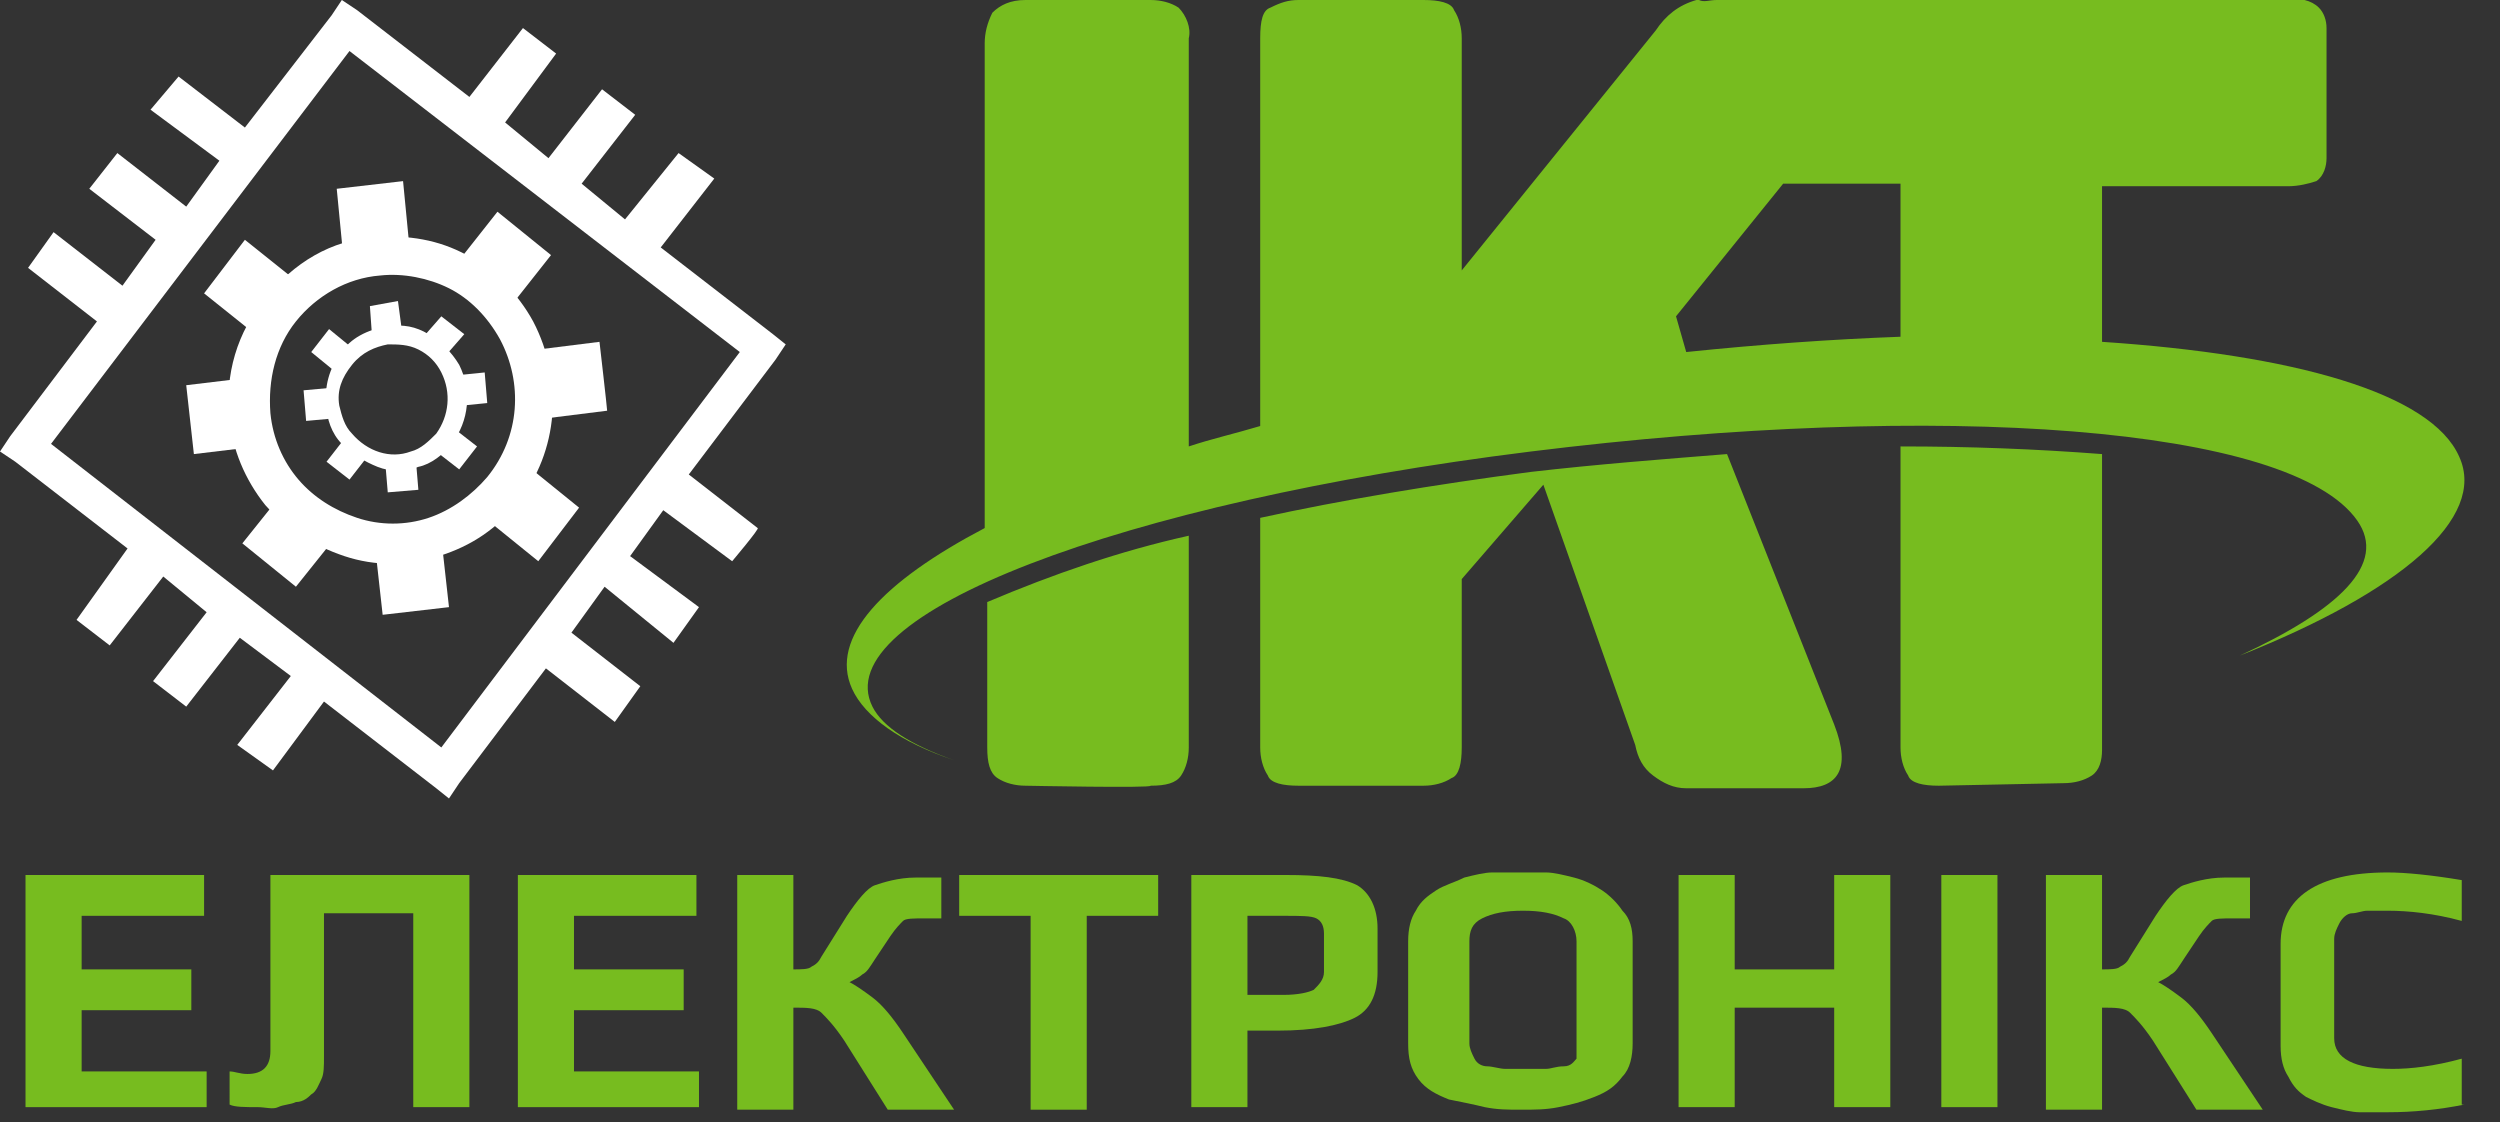 <?xml version="1.0" encoding="utf-8"?>
<!-- Generator: Adobe Illustrator 25.0.0, SVG Export Plug-In . SVG Version: 6.00 Build 0)  -->
<svg version="1.1" id="Слой_1" xmlns="http://www.w3.org/2000/svg" xmlns:xlink="http://www.w3.org/1999/xlink" x="0px" y="0px"
	 viewBox="0 0 98 44" style="enable-background:new 0 0 98 44;" xml:space="preserve">
<rect x="0" y="0" width="98" height="44" fill="#333333" stroke="none"/>
<style type="text/css">
	.st0{display:none;fill:#77BC1F;}
	.st1{fill-rule:evenodd;clip-rule:evenodd;fill:#77BC1F;}
	.st2{fill-rule:evenodd;clip-rule:evenodd;fill:#FFFFFF;}
	.st3{fill:#FFFFFF;}
	.st4{fill:#77BC1F;}
</style>
<path class="st0" d="M0.1,43.7v-1.3c0.7,0.2,1.5,0.2,2.2,0.3c1.3,0,1.9-0.3,1.9-1v-1H1.2v-1.3h3.1v-0.9c0-0.2,0-0.4-0.1-0.5
	c-0.1-0.1-0.2-0.3-0.4-0.3c-0.2-0.1-0.3-0.1-0.5-0.1H2.6c-0.7,0-1.5,0.1-2.2,0.3v-1.4c0.8-0.1,1.6-0.2,2.4-0.2c0.4,0,0.8,0,1.2,0
	c0.3,0,0.6,0.1,0.9,0.2c0.3,0.1,0.5,0.2,0.7,0.4c0.2,0.2,0.3,0.4,0.4,0.7c0.1,0.3,0.2,0.7,0.2,1v3.3c0,0.3-0.1,0.7-0.2,1
	c-0.1,0.3-0.3,0.5-0.6,0.7c-0.3,0.2-0.6,0.3-0.9,0.4c-0.3,0.1-0.6,0.2-0.9,0.2H2.6C1.8,44,1,43.9,0.1,43.7 M8.2,43.9v-1.3
	c0.2,0,0.4,0.1,0.6,0.1c0.5,0,0.7-0.3,0.7-0.8v-5.6h6.3v7.6H14v-6.3h-2.8v4.7c0,0.3,0,0.5-0.1,0.8c-0.1,0.2-0.2,0.4-0.3,0.5
	c-0.1,0.1-0.3,0.2-0.5,0.3c-0.2,0.1-0.4,0.1-0.6,0.1H9.1C8.8,44,8.5,43.9,8.2,43.9 M18.9,43.9v-7.6h5.7v1.3h-3.9v1.7h3.5v1.3h-3.5v2
	h4v1.3L18.9,43.9L18.9,43.9z M27.2,43.9v-7.6H29v3c0.2,0,0.4,0,0.6-0.1c0.2-0.1,0.3-0.2,0.3-0.3l0.8-1.3c0.2-0.4,0.5-0.8,0.9-1
	c0.4-0.2,0.9-0.3,1.4-0.2h0.8v1.3h-0.5c-0.2,0-0.5,0-0.7,0.1c-0.2,0.1-0.3,0.3-0.4,0.5l-0.5,0.7c-0.1,0.2-0.2,0.3-0.4,0.5
	c-0.1,0.1-0.3,0.2-0.5,0.3c0.3,0.1,0.5,0.3,0.8,0.5c0.4,0.3,0.7,0.7,1,1.1l1.6,2.5h-2.1l-1.4-2.2c-0.2-0.3-0.5-0.6-0.8-0.9
	c-0.3-0.1-0.6-0.2-0.9-0.2v3.3L27.2,43.9L27.2,43.9z M35.6,37.6v-1.3h6.4v1.3h-2.3v6.3h-1.8v-6.3H35.6z M44.4,43.9v-7.6h3
	c0.8-0.1,1.6,0.1,2.3,0.4c0.5,0.3,0.7,0.8,0.7,1.4v1.5c0.1,0.6-0.2,1.2-0.7,1.6c-0.8,0.3-1.6,0.5-2.4,0.4h-1v2.4
	C46.2,43.9,44.4,43.9,44.4,43.9z M46.2,40.2h1.2c0.3,0,0.7,0,1-0.2c0.2-0.1,0.3-0.4,0.3-0.6v-1.2c0-0.2-0.1-0.4-0.3-0.5
	c-0.3-0.1-0.7-0.2-1-0.1h-1.1L46.2,40.2L46.2,40.2z M52.8,41.8v-3.3c0-0.7,0.3-1.3,0.9-1.7c0.3-0.2,0.6-0.3,0.9-0.4
	c0.3-0.1,0.6-0.2,0.9-0.2h1.7c0.3,0,0.6,0.1,0.9,0.2c0.3,0.1,0.6,0.2,0.9,0.4c0.6,0.4,0.9,1,0.9,1.7v3.3c0,0.4-0.1,0.8-0.3,1.1
	c-0.2,0.3-0.5,0.5-0.9,0.7c-0.4,0.2-0.7,0.3-1.1,0.3C57.1,44,56.7,44,56.3,44c-0.4,0-0.8,0-1.1-0.1c-0.4-0.1-0.8-0.2-1.1-0.3
	c-0.4-0.1-0.7-0.4-1-0.7C52.9,42.6,52.8,42.2,52.8,41.8C52.8,41.8,52.7,41.8,52.8,41.8z M54.6,41.8c0,0.2,0,0.3,0.1,0.5
	c0.1,0.1,0.3,0.2,0.4,0.3c0.2,0.1,0.4,0.1,0.5,0.1c0.4,0,0.8,0,1.3,0c0.2,0,0.4,0,0.5-0.1c0.2,0,0.3-0.1,0.4-0.3
	c0.1-0.1,0.1-0.3,0.1-0.5v-3.3c0-0.3-0.2-0.6-0.4-0.8c-0.4-0.2-0.9-0.2-1.3-0.2c-0.5,0-0.9,0-1.3,0.2c-0.3,0.1-0.5,0.5-0.4,0.8
	L54.6,41.8L54.6,41.8z M62.6,43.9v-7.6h1.8v3h3.2v-3h1.8v7.6h-1.8v-3.3h-3.2v3.3C64.4,43.9,62.6,43.9,62.6,43.9z M72.3,43.9v-7.6H74
	v5.3l3.4-5.3h1.9v7.6h-1.7v-5.4l-3.4,5.4L72.3,43.9L72.3,43.9z M82.3,36.3h1.8v7.6h-1.8V36.3z M84.1,39.9l2.8-3.6h2.1l-2.8,3.5
	l3.2,4.1h-2.2L84.1,39.9z M91.3,41.8v-3.3c0-1.5,1.2-2.3,3.5-2.3c0.8,0,1.6,0.1,2.4,0.3v1.3c-0.8-0.2-1.6-0.2-2.4-0.3h-0.6
	c-0.2,0-0.4,0.1-0.5,0.1c-0.2,0-0.3,0.1-0.4,0.3c-0.1,0.2-0.1,0.3-0.1,0.5v3.2c0,0.7,0.6,1,1.9,1c0.8,0,1.5-0.1,2.2-0.3v1.3
	c-0.8,0.2-1.6,0.3-2.4,0.3h-0.9c-0.3,0-0.6-0.1-0.9-0.2c-0.3-0.1-0.6-0.2-0.9-0.4c-0.2-0.2-0.5-0.4-0.6-0.6
	C91.3,42.5,91.3,42.1,91.3,41.8"/>
<g>
	<path class="st1" d="M40.2,30.8c-0.4,0-0.8-0.1-1.1-0.3c-0.3-0.2-0.4-0.6-0.4-1.2v-5.7c2.6-1.1,5.2-2,7.9-2.6v8.3
		c0,0.4-0.1,0.8-0.3,1.1c-0.2,0.3-0.6,0.4-1.2,0.4C45.2,30.9,40.2,30.8,40.2,30.8z M67.7,17.8l4.2,10.6c0.7,1.8,0.1,2.5-1.2,2.5
		h-4.6c-0.5,0-0.9-0.2-1.3-0.5c-0.4-0.3-0.6-0.7-0.7-1.2L60.5,19l-3.2,3.7v6.6c0,0.6-0.1,1.1-0.4,1.2c-0.3,0.2-0.7,0.3-1.1,0.3h-4.9
		c-0.6,0-1.1-0.1-1.2-0.4c-0.2-0.3-0.3-0.7-0.3-1.1v-9c3.2-0.7,6.8-1.3,10.6-1.8C62.6,18.2,65.2,18,67.7,17.8
		C67.7,17.8,67.7,17.8,67.7,17.8z M82.4,13.4c7.5,0.5,12.9,2,14,4.5c1.1,2.4-2.3,5.3-8.6,7.8c3.9-1.8,5.8-3.6,4.6-5.3
		c-2.6-3.7-16.3-4.7-32.4-2.7c-16.1,2-27.6,6.4-25.8,10c0.4,0.8,1.5,1.5,3.2,2.1c-2.1-0.7-3.5-1.7-4-2.8c-0.9-2,1.2-4.2,5.2-6.3v-19
		c0-0.4,0.1-0.8,0.3-1.2C39.2,0.2,39.6,0,40.2,0h4.9c0.4,0,0.8,0.1,1.1,0.3c0.3,0.3,0.5,0.8,0.4,1.2v16c0.9-0.3,1.8-0.5,2.8-0.8V1.5
		c0-0.7,0.1-1.1,0.4-1.2C50.2,0.1,50.5,0,50.9,0h4.9c0.6,0,1.1,0.1,1.2,0.4c0.2,0.3,0.3,0.7,0.3,1.1v9.1l7.6-9.4
		c0.4-0.6,0.9-1,1.6-1.2h0.1C66.8,0.1,67,0,67.3,0h22.4c0.4-0.1,0.9,0,1.2,0.3c0.2,0.2,0.3,0.5,0.3,0.8v5.1c0,0.3-0.1,0.7-0.4,0.9
		c-0.3,0.1-0.7,0.2-1.1,0.2h-7.3C82.4,7.3,82.4,13.4,82.4,13.4z M66.1,13.8c2.9-0.3,5.7-0.5,8.4-0.6v-6h-4.6l-4.2,5.2L66.1,13.8
		L66.1,13.8z M76,30.8c-0.6,0-1.1-0.1-1.2-0.4c-0.2-0.3-0.3-0.7-0.3-1.1V17.5c2.7,0,5.3,0.1,7.9,0.3v11.6c0,0.4-0.1,0.8-0.4,1
		c-0.3,0.2-0.7,0.3-1.1,0.3L76,30.8L76,30.8z"/>
	<path class="st2" d="M14.9,10.8c0.9-0.1,1.9,0.1,2.7,0.5c0.8,0.4,1.5,1.1,2,2c0.9,1.7,0.8,3.8-0.5,5.4c-0.6,0.7-1.4,1.3-2.3,1.6
		c-0.9,0.3-1.9,0.3-2.8,0c-0.9-0.3-1.7-0.8-2.3-1.5c-0.6-0.7-1-1.6-1.1-2.6c-0.1-1.3,0.2-2.6,1-3.6C12.4,11.6,13.6,10.9,14.9,10.8
		L14.9,10.8z M14.7,9.3c1.3-0.1,2.5,0.1,3.6,0.7c1.1,0.6,2,1.5,2.6,2.6c1.2,2.3,1,5.1-0.6,7.1c-0.8,1-1.8,1.7-3.1,2.1
		c-1.2,0.4-2.5,0.4-3.7,0c-1.2-0.4-2.3-1.1-3.1-2c-0.8-1-1.3-2.2-1.4-3.4c-0.2-1.7,0.3-3.4,1.4-4.7C11.5,10.3,13,9.4,14.7,9.3z"/>
	<path class="st3" d="M23.5,13.4l-2.4,0.3l0.3,2.7l2.4-0.3C23.8,16,23.5,13.4,23.5,13.4z M9.8,14.8l-2.5,0.3l0.3,2.7l2.5-0.3
		C10.1,17.5,9.8,14.8,9.8,14.8z M15.8,7.1l-2.6,0.3l0.3,3.1l2.6-0.3C16.1,10.2,15.8,7.1,15.8,7.1z M17.3,21.1l-2.6,0.3l0.3,2.7
		l2.6-0.3L17.3,21.1z"/>
	<path class="st2" d="M18,10.2l1.5-1.9l2.1,1.7l-1.5,1.9L18,10.2z M9.5,21.3l1.6-2l2.1,1.7l-1.6,2L9.5,21.3L9.5,21.3z M10.5,13.5
		l-2.5-2l1.6-2.1l2.5,2L10.5,13.5z M21.1,22L19,20.3l1.6-2.1l2.1,1.7L21.1,22L21.1,22z M15.2,13.5c0.4,0,0.8,0,1.2,0.2
		c0.4,0.2,0.7,0.5,0.9,0.9c0.4,0.8,0.3,1.7-0.2,2.4c-0.3,0.3-0.6,0.6-1,0.7c-0.8,0.3-1.7,0-2.3-0.7c-0.3-0.3-0.4-0.7-0.5-1.1
		c-0.1-0.6,0.1-1.1,0.5-1.6C14.2,13.8,14.7,13.6,15.2,13.5C15.2,13.5,15.2,13.5,15.2,13.5z M15.2,12.8c0.6-0.1,1.1,0,1.6,0.3
		c0.5,0.3,0.9,0.7,1.2,1.2c0.5,1,0.4,2.2-0.3,3.1c-0.3,0.4-0.8,0.8-1.3,0.9c-0.5,0.2-1.1,0.2-1.6,0c-0.5-0.2-1-0.5-1.4-0.9
		c-0.4-0.4-0.6-1-0.6-1.5c-0.1-0.7,0.1-1.5,0.6-2.1C13.7,13.3,14.4,12.9,15.2,12.8L15.2,12.8z"/>
	<path class="st3" d="M19,14.6l-1,0.1l0.1,1.2l1-0.1L19,14.6L19,14.6z M13,15.2l-1.1,0.1l0.1,1.2l1.1-0.1C13.1,16.4,13,15.2,13,15.2
		z M15.6,11.8L14.5,12l0.1,1.4l1.2-0.1L15.6,11.8L15.6,11.8z M16.3,18l-1.2,0.1l0.1,1.2l1.2-0.1L16.3,18z"/>
	<path class="st2" d="M16.6,13.2l0.7-0.8l0.9,0.7l-0.7,0.8C17.5,13.9,16.6,13.2,16.6,13.2z M12.8,18.1l0.7-0.9l0.9,0.7l-0.7,0.9
		L12.8,18.1L12.8,18.1z M13.3,14.7l-1.1-0.9l0.7-0.9l1.1,0.9L13.3,14.7z M18,18.4l-0.9-0.7l0.7-0.9l0.9,0.7L18,18.4z"/>
	<path class="st3" d="M29,13.8L13.7,2L2,17.4l15.3,11.9L29,13.8L29,13.8z M28.7,22L26,20l-1.3,1.8l2.7,2l-1,1.4L23.7,23l-1.3,1.8
		l2.7,2.1l-1,1.4l-2.7-2.1l-3.4,4.5l-0.4,0.6l-0.5-0.4l-4.4-3.4l-2,2.7l-1.4-1l2.1-2.7L9.4,25l-2.1,2.7l-1.3-1l2.1-2.7l-1.7-1.4
		l-2.1,2.7l-1.3-1L5,21.5l-4.4-3.4L0,17.7l0.4-0.6l3.4-4.5l-2.7-2.1l1-1.4l2.7,2.1l1.3-1.8L3.5,7.4l1.1-1.4l2.7,2.1l1.3-1.8L5.9,4.3
		L7,3L9.6,5L13,0.6L13.4,0L14,0.4l4.4,3.4l2.1-2.7l1.3,1l-2,2.7l1.7,1.4l2.1-2.7l1.3,1l-2.1,2.7l1.7,1.4L26.6,6L28,7l-2.1,2.7
		l4.4,3.4l0.5,0.4l-0.4,0.6l-3.4,4.5l2.7,2.1C29.8,20.7,28.7,22,28.7,22z"/>
	<g>
		<path class="st4" d="M8.1,43.4H1v-9.1h7v1.6H3.2V38h4.3v1.6H3.2v2.4h4.9V43.4z"/>
		<path class="st4" d="M10.5,34.3h7.9v9.1h-2.2v-7.6h-3.5v5.6c0,0.4,0,0.7-0.1,0.9s-0.2,0.5-0.4,0.6c-0.1,0.1-0.3,0.3-0.6,0.3
			c-0.2,0.1-0.5,0.1-0.7,0.2s-0.5,0-0.8,0c-0.5,0-0.9,0-1.1-0.1V42c0.2,0,0.4,0.1,0.7,0.1c0.6,0,0.9-0.3,0.9-0.9V34.3z"/>
		<path class="st4" d="M27.4,43.4h-7.1v-9.1h7v1.6h-4.8V38h4.3v1.6h-4.3v2.4h4.9V43.4z"/>
		<path class="st4" d="M28.9,43.4v-9.1h2.2v3.7c0.3,0,0.6,0,0.7-0.1c0.2-0.1,0.3-0.2,0.4-0.4l1-1.6c0.4-0.6,0.8-1.1,1.1-1.2
			s0.9-0.3,1.6-0.3h1v1.6h-0.6c-0.5,0-0.8,0-0.9,0.1c-0.1,0.1-0.3,0.3-0.5,0.6l-0.6,0.9c-0.2,0.3-0.3,0.5-0.5,0.6
			c-0.1,0.1-0.3,0.2-0.5,0.3c0.2,0.1,0.5,0.3,0.9,0.6s0.8,0.8,1.2,1.4l2,3h-2.6l-1.7-2.7c-0.4-0.6-0.7-0.9-0.9-1.1s-0.6-0.2-1.1-0.2
			v4H28.9z"/>
		<path class="st4" d="M45.4,35.9h-2.8v7.6h-2.2v-7.6h-2.8v-1.6h7.8V35.9z"/>
		<path class="st4" d="M54,36.4v1.7c0,0.9-0.3,1.5-0.9,1.8s-1.6,0.5-3,0.5h-1.2v3h-2.2v-9.1h3.7c1.3,0,2.2,0.1,2.8,0.4
			C53.7,35,54,35.6,54,36.4z M51.9,38.1v-1.5c0-0.3-0.1-0.5-0.3-0.6c-0.2-0.1-0.6-0.1-1.3-0.1h-1.4V39h1.4c0.6,0,1-0.1,1.2-0.2
			C51.7,38.6,51.9,38.4,51.9,38.1z"/>
		<path class="st4" d="M64,36.9v4c0,0.5-0.1,1-0.4,1.3c-0.3,0.4-0.6,0.6-1.1,0.8c-0.5,0.2-0.9,0.3-1.4,0.4c-0.5,0.1-0.9,0.1-1.5,0.1
			c-0.5,0-0.9,0-1.4-0.1c-0.4-0.1-0.9-0.2-1.4-0.3c-0.5-0.2-0.9-0.4-1.2-0.8c-0.3-0.4-0.4-0.8-0.4-1.4v-4c0-0.5,0.1-0.9,0.3-1.2
			c0.2-0.4,0.5-0.6,0.8-0.8c0.3-0.2,0.7-0.3,1.1-0.5c0.4-0.1,0.8-0.2,1.1-0.2c0.3,0,0.7,0,1,0c0.4,0,0.7,0,1.1,0
			c0.3,0,0.7,0.1,1.1,0.2c0.4,0.1,0.8,0.3,1.1,0.5c0.3,0.2,0.6,0.5,0.8,0.8C63.9,36,64,36.4,64,36.9z M61.8,40.9v-4
			c0-0.4-0.2-0.8-0.5-0.9c-0.4-0.2-0.9-0.3-1.6-0.3c-0.7,0-1.2,0.1-1.6,0.3c-0.4,0.2-0.5,0.5-0.5,0.9v4c0,0.2,0.1,0.4,0.2,0.6
			c0.1,0.2,0.3,0.3,0.5,0.3s0.5,0.1,0.7,0.1c0.2,0,0.5,0,0.8,0c0.3,0,0.6,0,0.8,0c0.2,0,0.4-0.1,0.7-0.1s0.4-0.2,0.5-0.3
			C61.8,41.4,61.8,41.2,61.8,40.9z"/>
		<path class="st4" d="M74.1,43.4h-2.2v-3.9H68v3.9h-2.2v-9.1H68V38h3.9v-3.7h2.2V43.4z"/>
		<path class="st4" d="M78.3,43.4h-2.2v-9.1h2.2V43.4z"/>
		<path class="st4" d="M80.2,43.4v-9.1h2.2v3.7c0.3,0,0.6,0,0.7-0.1c0.2-0.1,0.3-0.2,0.4-0.4l1-1.6c0.4-0.6,0.8-1.1,1.1-1.2
			s0.9-0.3,1.6-0.3h1v1.6h-0.6c-0.5,0-0.8,0-0.9,0.1s-0.3,0.3-0.5,0.6l-0.6,0.9c-0.2,0.3-0.3,0.5-0.5,0.6c-0.1,0.1-0.3,0.2-0.5,0.3
			c0.2,0.1,0.5,0.3,0.9,0.6s0.8,0.8,1.2,1.4l2,3h-2.6l-1.7-2.7c-0.4-0.6-0.7-0.9-0.9-1.1s-0.6-0.2-1.1-0.2v4H80.2z"/>
		<path class="st4" d="M96.6,43.3c-1,0.2-2,0.3-3,0.3c-0.4,0-0.7,0-1.1,0c-0.3,0-0.7-0.1-1.1-0.2c-0.4-0.1-0.8-0.3-1-0.4
			c-0.3-0.2-0.5-0.4-0.7-0.8c-0.2-0.3-0.3-0.7-0.3-1.2v-4c0-1.8,1.4-2.8,4.2-2.8c0.7,0,1.7,0.1,2.9,0.3v1.6
			c-1.1-0.3-2.1-0.4-2.9-0.4c-0.3,0-0.6,0-0.8,0c-0.2,0-0.4,0.1-0.6,0.1s-0.4,0.2-0.5,0.4s-0.2,0.4-0.2,0.6v3.9
			c0,0.8,0.8,1.2,2.3,1.2c0.7,0,1.6-0.1,2.7-0.4V43.3z"/>
	</g>
</g>
</svg>
